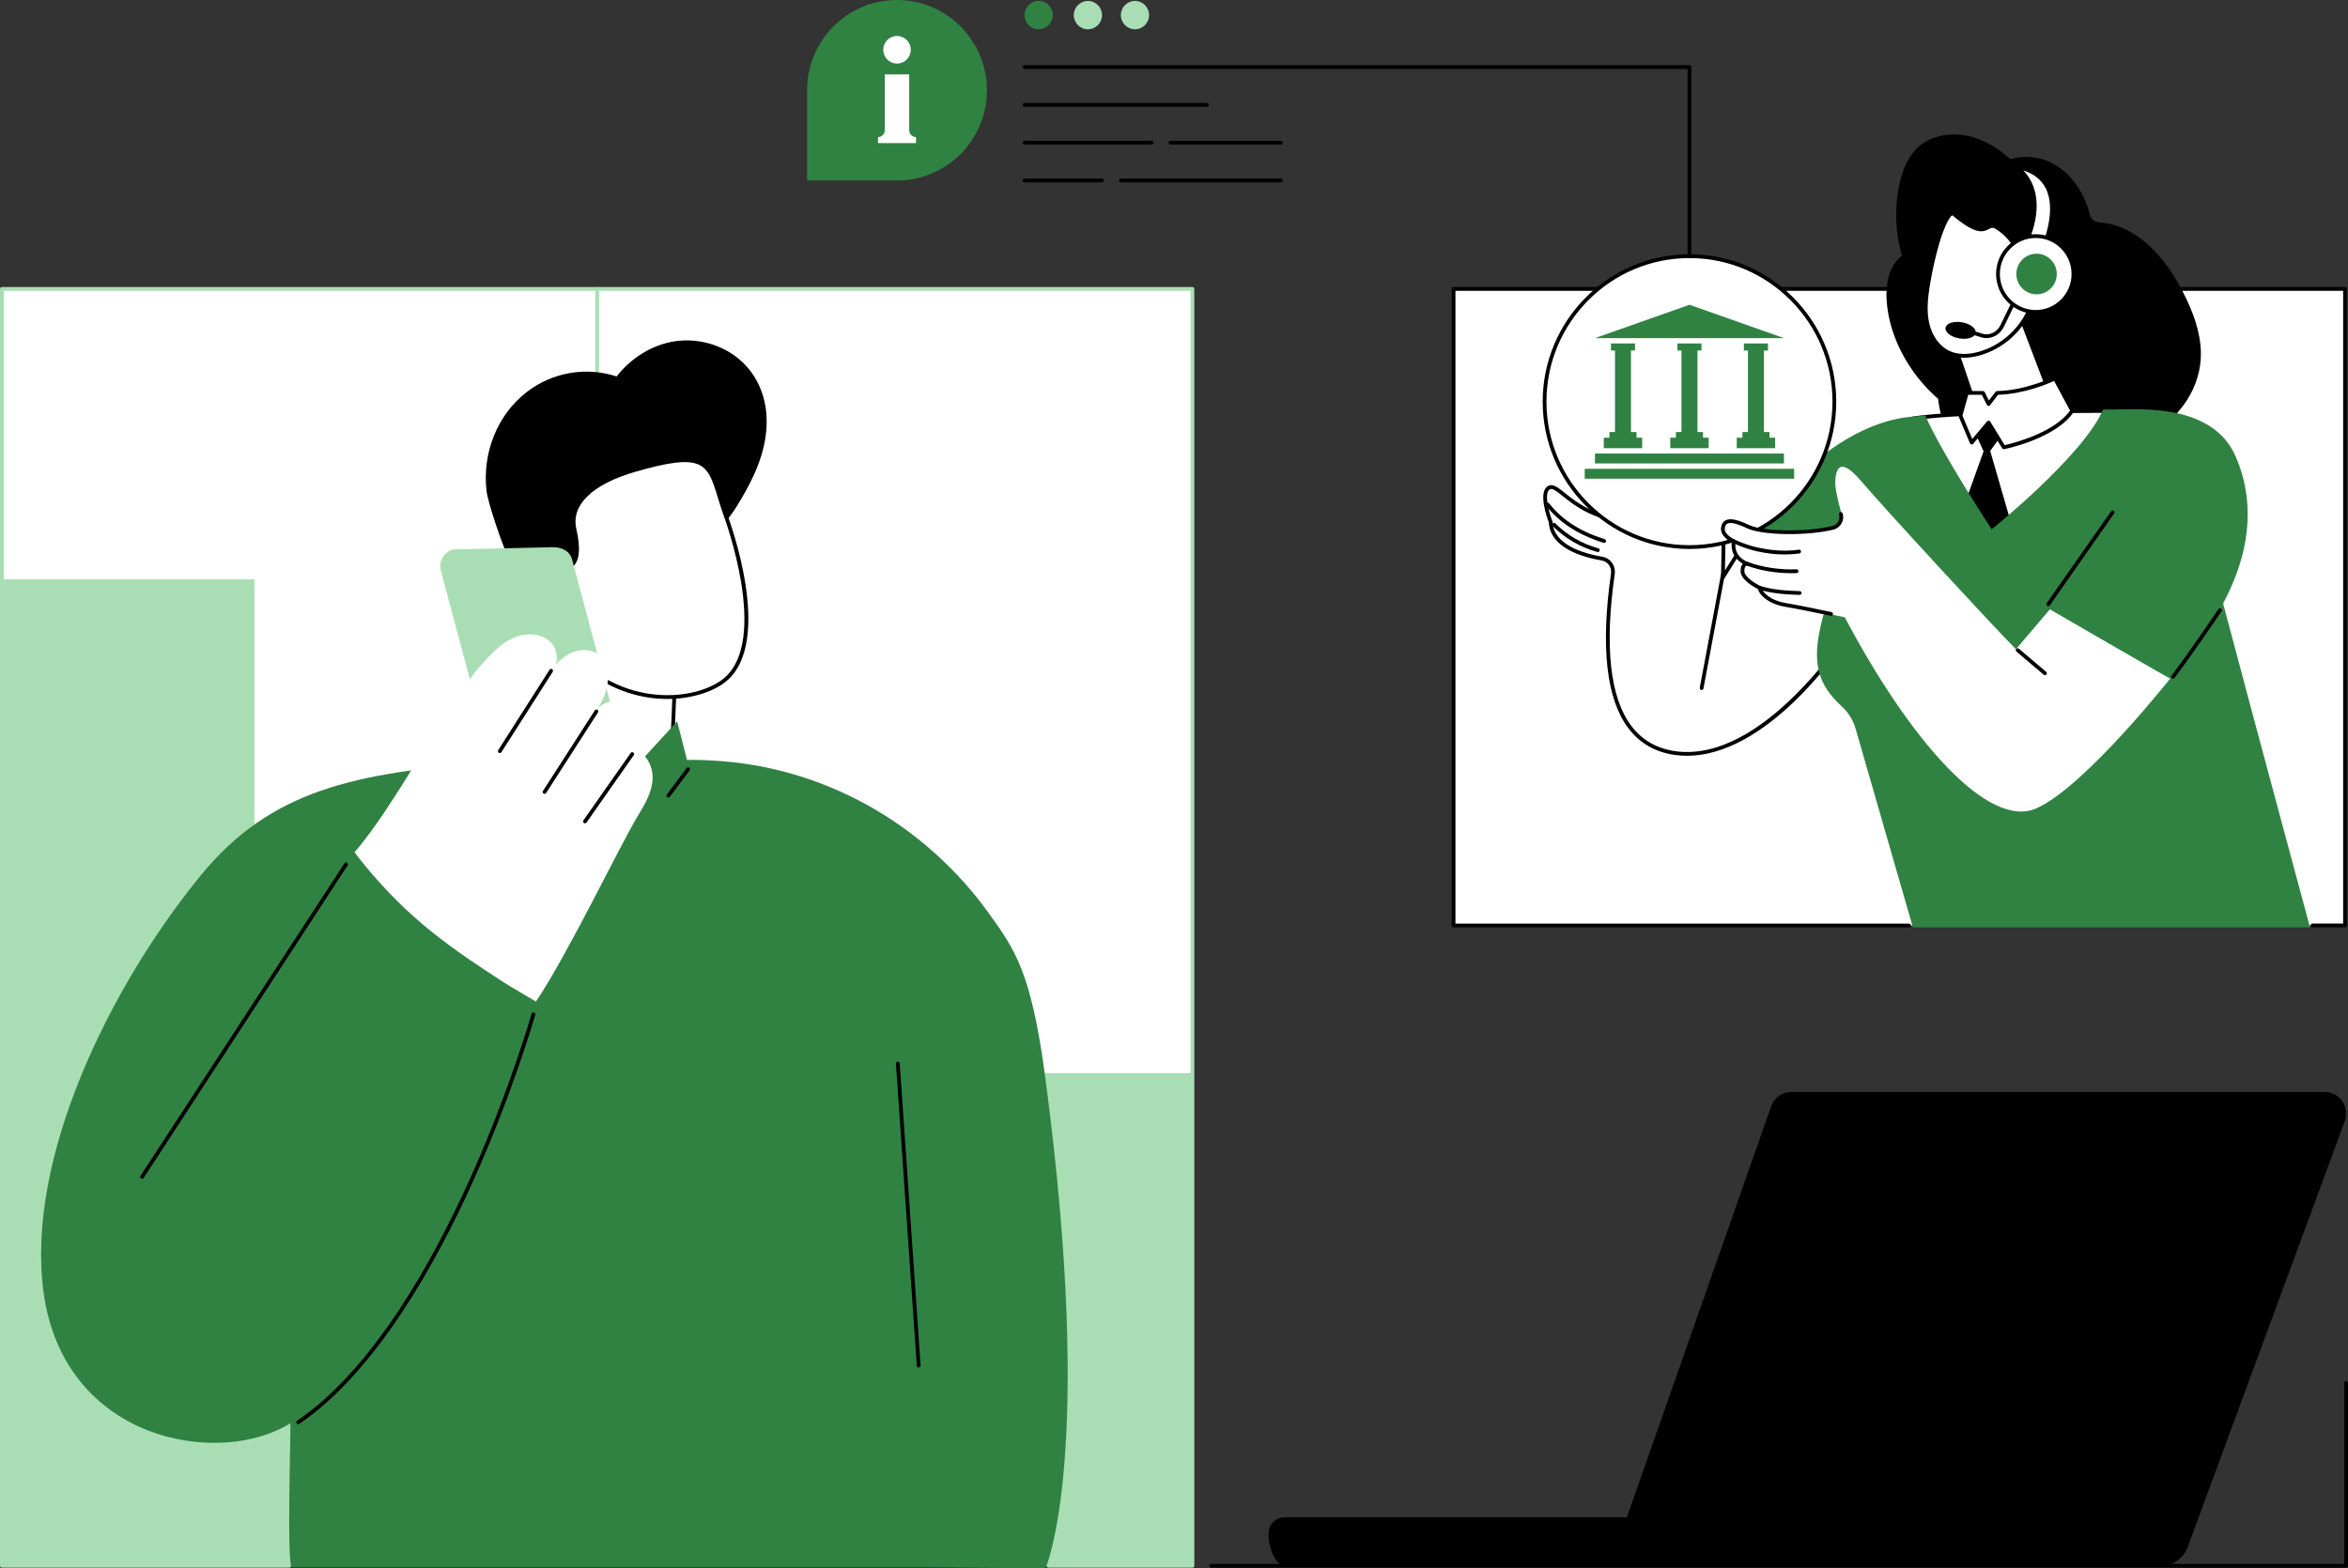 <svg width="220" height="147" viewBox="0 0 220 147" fill="none" xmlns="http://www.w3.org/2000/svg">
<rect x="0" y="0" width="220" height="147" fill="#333333" stroke="none"/>
<g clip-path="url(#clip0_3558_60579)">
<path d="M111.726 27.076H0.177V146.754H111.726V27.076Z" fill="white"/>
<path d="M0.177 54.299H23.843V113.944H46.833V73.981H70.56V87.165H90V100.579H111.726V146.754H0.177V54.299Z" fill="#A9DEB4"/>
<path d="M55.951 146.822C55.854 146.822 55.774 146.742 55.774 146.644V27.076C55.774 26.978 55.854 26.899 55.951 26.899C56.049 26.899 56.128 26.978 56.128 27.076V146.644C56.128 146.742 56.049 146.822 55.951 146.822Z" fill="#A9DEB4"/>
<path d="M111.726 146.931H98.24C98.143 146.931 98.064 146.851 98.064 146.753C98.064 146.655 98.143 146.576 98.24 146.576H111.55V27.254H0.353V146.578H27.101C27.198 146.578 27.278 146.657 27.278 146.755C27.278 146.853 27.198 146.933 27.101 146.933H0.177C0.079 146.933 0 146.853 0 146.755V27.076C0 26.978 0.079 26.899 0.177 26.899H111.726C111.824 26.899 111.903 26.978 111.903 27.076V146.754C111.903 146.852 111.824 146.932 111.726 146.932L111.726 146.931Z" fill="#A9DEB4"/>
<path d="M62.974 70.192L63.783 59.37C63.783 59.37 60.783 46.084 50.605 56.005L48.74 70.807C48.74 70.807 46.96 78.088 55.503 78.07C62.76 78.054 62.974 70.192 62.974 70.192Z" fill="white"/>
<path d="M63.048 68.606C63.048 68.606 63.043 68.606 63.041 68.606C62.943 68.602 62.868 68.52 62.872 68.422L63.249 59.385C63.17 59.015 61.989 53.752 58.589 52.691C56.423 52.014 53.793 53.158 50.773 56.089L49.561 65.709C49.549 65.806 49.459 65.874 49.364 65.862C49.267 65.85 49.199 65.761 49.212 65.665L50.431 55.983C50.435 55.943 50.454 55.906 50.483 55.878C53.622 52.817 56.386 51.632 58.694 52.353C62.401 53.51 63.551 59.098 63.598 59.335C63.601 59.349 63.602 59.363 63.602 59.377L63.224 68.436C63.22 68.531 63.142 68.606 63.048 68.606V68.606Z" fill="black"/>
<path d="M71.813 38.888C71.652 36.554 70.545 34.449 68.578 33.16C66.782 31.983 64.521 31.605 62.445 32.147C60.591 32.632 58.953 33.777 57.776 35.282C54.925 34.348 51.757 34.874 49.335 36.759C46.538 38.934 45.18 42.515 45.588 46.019C45.723 47.179 47.175 51.429 47.739 52.477C47.953 53.62 54.899 57.535 58 57.053C61.434 56.519 64.639 53.923 65.265 50.491C66.69 50.361 67.528 49.75 68.025 48.839C68.752 48.01 69.335 46.965 69.772 46.199C71.038 43.983 71.992 41.485 71.812 38.888H71.813Z" fill="black"/>
<path d="M67.973 48.266C67.973 48.266 72.379 59.929 67.971 63.685C65.356 65.913 57.093 67.081 51.81 59.061C51.81 59.061 48.152 59.241 47.316 55.484C46.482 51.726 48.35 50.311 51.374 52.955C51.374 52.955 55.032 54.825 53.83 49.616C53.306 47.348 55.236 45.28 59.459 44.056C67.098 41.841 66.389 43.778 67.973 48.266Z" fill="white"/>
<path d="M62.525 65.509C61.984 65.509 61.424 65.471 60.849 65.389C58.305 65.025 54.662 63.662 51.716 59.239C51.102 59.232 47.922 59.022 47.145 55.523C46.714 53.581 46.975 52.163 47.861 51.634C48.727 51.117 50.01 51.532 51.473 52.806C51.63 52.881 52.758 53.391 53.403 52.882C53.957 52.447 54.045 51.331 53.658 49.657C53.094 47.213 55.19 45.11 59.409 43.886C66.18 41.924 66.595 43.273 67.597 46.534C67.751 47.034 67.925 47.602 68.138 48.206C68.329 48.712 72.531 60.032 68.085 63.821C67.017 64.73 64.982 65.51 62.525 65.51V65.509ZM51.81 58.884C51.87 58.884 51.925 58.914 51.958 58.964C54.841 63.34 58.411 64.683 60.9 65.038C63.982 65.478 66.616 64.608 67.857 63.55C72.121 59.917 67.852 48.444 67.808 48.328C67.808 48.327 67.807 48.326 67.806 48.324C67.59 47.712 67.415 47.141 67.26 46.638C66.276 43.437 65.945 42.359 59.507 44.226C55.492 45.39 53.485 47.34 54.002 49.576C54.427 51.421 54.299 52.627 53.62 53.161C52.75 53.844 51.354 53.142 51.294 53.112C51.282 53.106 51.27 53.097 51.258 53.088C49.931 51.929 48.759 51.509 48.041 51.938C47.305 52.377 47.099 53.689 47.489 55.445C48.282 59.015 51.767 58.888 51.802 58.883C51.805 58.883 51.807 58.883 51.81 58.883V58.884Z" fill="black"/>
<path d="M87.18 146.891H27.345C26.855 146.699 27.254 134.078 27.212 133.386C20.529 137.582 5.936 135.088 4.073 121.058C2.416 108.582 10.246 92.543 18.773 82.091C25.391 73.98 33.278 72.457 45.803 71.456C47.796 71.256 46.92 71.343 46.92 71.343L48.623 66.27L56.691 68.251L59.995 71.371L63.448 67.608L64.369 71.223C64.369 71.223 65.478 71.19 67.164 71.305C67.382 71.32 67.6 71.337 67.816 71.355C77.778 72.184 86.822 77.485 92.673 85.625C95.089 88.987 96.62 91.131 97.909 100.773C102.673 136.406 97.959 147.001 97.959 147.001L87.18 146.891Z" fill="#308242"/>
<path d="M27.938 133.484C27.882 133.484 27.826 133.457 27.792 133.406C27.738 133.325 27.758 133.215 27.839 133.16C34.965 128.306 40.556 118.202 43.992 110.581C47.721 102.31 49.786 95.098 49.807 95.026C49.834 94.932 49.929 94.876 50.025 94.904C50.118 94.931 50.173 95.029 50.147 95.124C50.126 95.196 48.055 102.429 44.316 110.723C40.861 118.387 35.232 128.553 28.038 133.454C28.007 133.475 27.973 133.485 27.938 133.485V133.484Z" fill="black"/>
<path d="M86.078 128.166C85.986 128.166 85.908 128.095 85.902 128.002L83.946 99.69C83.939 99.593 84.012 99.508 84.11 99.501C84.205 99.497 84.291 99.568 84.298 99.666L86.254 127.978C86.26 128.075 86.187 128.16 86.09 128.166C86.086 128.166 86.082 128.166 86.077 128.166H86.078Z" fill="black"/>
<path d="M13.309 110.483C13.277 110.483 13.243 110.473 13.213 110.454C13.131 110.4 13.109 110.29 13.161 110.209L32.278 80.909C32.331 80.828 32.441 80.805 32.522 80.858C32.603 80.912 32.626 81.022 32.573 81.103L13.457 110.403C13.423 110.455 13.366 110.483 13.309 110.483H13.309Z" fill="black"/>
<path d="M56.932 76.025C56.916 76.025 56.899 76.022 56.883 76.018C53.492 75.033 50.236 73.611 47.205 71.791C47.121 71.741 47.094 71.632 47.144 71.547C47.194 71.464 47.302 71.436 47.386 71.486C50.344 73.262 53.517 74.656 56.82 75.63L57.56 73.478C57.592 73.386 57.692 73.337 57.784 73.368C57.876 73.4 57.925 73.501 57.894 73.593L57.1 75.905C57.075 75.978 57.006 76.025 56.933 76.025H56.932Z" fill="black"/>
<path d="M62.623 74.751C62.586 74.751 62.549 74.74 62.517 74.716C62.439 74.657 62.423 74.547 62.481 74.468L64.331 71.986C64.389 71.908 64.5 71.891 64.578 71.951C64.656 72.009 64.672 72.12 64.613 72.199L62.764 74.68C62.729 74.727 62.676 74.751 62.622 74.751H62.623Z" fill="black"/>
<path d="M58.421 76.718L49.226 76.933C48.37 77.163 47.49 76.653 47.26 75.793L41.305 53.476C41.076 52.617 41.584 51.733 42.44 51.502L51.635 51.288C52.485 51.232 53.371 51.567 53.601 52.428L59.556 74.744C59.785 75.604 59.277 76.487 58.421 76.718Z" fill="#A9DEB4"/>
<path d="M59.492 70.305C60.309 68.761 60.636 67.26 59.468 66.289C58.73 65.675 57.273 65.264 56.042 66.35C56.473 65.594 56.733 65.13 56.928 64.067C57.123 63.004 56.794 61.767 55.869 61.215C55.055 60.729 53.984 60.893 53.169 61.377C52.768 61.615 52.415 61.921 52.09 62.257C52.284 61.557 52.124 60.711 51.597 60.189C50.697 59.297 49.202 59.281 48.052 59.807C46.902 60.334 46.016 61.295 45.163 62.232C42.175 65.503 36.823 75.844 33.215 79.87C33.824 80.68 34.462 81.466 35.127 82.222C38.923 86.539 42.358 88.929 47.162 92.046C47.92 92.538 49.446 93.4 50.216 93.873C53.342 89.192 57.989 79.394 59.812 76.381C60.425 75.371 61.047 74.309 61.141 73.13C61.236 71.95 60.628 70.626 59.493 70.306L59.492 70.305Z" fill="white"/>
<path d="M46.833 70.579C46.8 70.579 46.767 70.57 46.737 70.551C46.655 70.498 46.632 70.389 46.684 70.306L51.487 62.776C51.539 62.694 51.649 62.669 51.731 62.722C51.813 62.776 51.837 62.885 51.785 62.968L46.981 70.497C46.948 70.55 46.891 70.579 46.833 70.579Z" fill="black"/>
<path d="M51.023 74.405C50.99 74.405 50.958 74.396 50.927 74.376C50.846 74.323 50.822 74.213 50.875 74.132L55.735 66.576C55.788 66.494 55.897 66.47 55.979 66.524C56.061 66.577 56.085 66.686 56.031 66.769L51.171 74.324C51.138 74.376 51.081 74.405 51.023 74.405V74.405Z" fill="black"/>
<path d="M54.81 77.165C54.775 77.165 54.74 77.154 54.709 77.132C54.629 77.076 54.61 76.965 54.666 76.886L59.095 70.573C59.151 70.493 59.26 70.474 59.34 70.53C59.42 70.587 59.439 70.697 59.383 70.777L54.954 77.09C54.92 77.139 54.865 77.165 54.81 77.165Z" fill="black"/>
<path d="M219.824 146.931H113.49C113.393 146.931 113.313 146.851 113.313 146.753C113.313 146.655 113.393 146.576 113.49 146.576H219.648V129.624C219.648 129.526 219.727 129.447 219.825 129.447C219.922 129.447 220.002 129.526 220.002 129.624V146.753C220.002 146.851 219.922 146.93 219.825 146.93L219.824 146.931Z" fill="black"/>
<path d="M165.959 103.666L152.434 142.207H120.375C119.74 142.207 119.172 142.604 118.951 143.203C118.584 144.2 119.318 146.754 120.375 146.754H202.487C203.596 146.754 204.588 146.06 204.973 145.015L219.696 105.08C220.185 103.752 219.208 102.339 217.798 102.339H167.855C167.009 102.339 166.252 102.869 165.958 103.666H165.959Z" fill="black"/>
<path d="M219.723 27.076H136.194V86.737H219.723V27.076Z" fill="white"/>
<path d="M219.723 86.914H216.672C216.575 86.914 216.495 86.835 216.495 86.737C216.495 86.638 216.575 86.559 216.672 86.559H219.547V27.254H136.371V86.56H178.865C178.962 86.56 179.041 86.639 179.041 86.737C179.041 86.835 178.962 86.915 178.865 86.915H136.195C136.098 86.915 136.019 86.835 136.019 86.737V27.076C136.019 26.978 136.098 26.899 136.195 26.899H219.724C219.822 26.899 219.901 26.978 219.901 27.076V86.737C219.901 86.835 219.822 86.914 219.724 86.914H219.723Z" fill="black"/>
<path d="M176.774 28.202C176.983 31.113 178.352 33.924 180.275 36.081C180.686 36.542 181.127 36.974 181.591 37.377C181.659 37.935 181.76 38.487 181.909 39.027C182.137 39.852 182.49 40.65 182.992 41.346C183.529 42.088 184.218 42.697 184.979 43.198C186.542 44.226 188.393 44.886 190.262 45.005C191.987 45.114 193.727 44.699 195.143 43.684C195.882 43.154 196.516 42.478 196.975 41.701C198.497 41.722 200.014 41.409 201.392 40.705C204.214 39.26 206.271 36.288 206.216 33.056C206.184 31.087 205.464 29.2 204.585 27.466C203.836 25.986 202.912 24.57 201.744 23.387C200.635 22.262 199.27 21.348 197.717 20.996C197.32 20.906 196.912 20.894 196.516 20.807C196.296 20.759 196.09 20.671 195.963 20.477C195.848 20.301 195.805 20.086 195.75 19.887C195.533 19.096 195.203 18.332 194.765 17.639C193.901 16.274 192.583 15.168 190.984 14.826C190.14 14.646 189.217 14.666 188.379 14.924C187.897 14.497 187.388 14.102 186.84 13.759C185.624 13.001 184.228 12.541 182.786 12.606C181.401 12.669 180.074 13.232 179.214 14.351C178.236 15.621 177.875 17.332 177.724 18.896C177.56 20.595 177.728 22.325 178.21 23.961C176.955 24.956 176.664 26.674 176.773 28.202H176.774Z" fill="black"/>
<path d="M173.771 58.508C173.771 58.508 165.674 71.743 157.001 70.587C149.243 69.553 150.479 58.254 151.12 53.774C151.217 53.096 150.758 52.465 150.086 52.351C148.356 52.057 145.391 51.222 145.295 48.932C145.295 48.932 144.215 46.162 145.159 45.693C146.103 45.223 147.542 48.618 153.062 48.932C158.581 49.247 160.421 48.268 161.497 50.538L161.434 54.101L163.436 50.898C163.436 50.898 170.118 51.763 173.773 58.507L173.771 58.508Z" fill="white"/>
<path d="M158.061 70.834C157.695 70.834 157.335 70.81 156.978 70.763C155.124 70.516 153.642 69.67 152.571 68.251C150.508 65.515 149.961 60.636 150.946 53.749C151.03 53.162 150.64 52.624 150.057 52.526C148.264 52.222 145.246 51.356 145.121 48.969C144.966 48.565 144.051 46.047 145.082 45.534C145.516 45.318 145.952 45.667 146.614 46.197C147.716 47.079 149.559 48.555 153.072 48.755C154.687 48.847 155.995 48.827 157.046 48.813C159.578 48.775 160.849 48.757 161.657 50.462L161.674 50.5L161.622 53.468L163.346 50.709L163.458 50.723C163.526 50.732 170.272 51.677 173.927 58.423L173.976 58.513L173.922 58.601C173.901 58.634 171.851 61.963 168.765 65.106C165.064 68.873 161.388 70.835 158.061 70.835V70.834ZM145.348 45.827C145.308 45.827 145.272 45.835 145.238 45.852C144.656 46.141 145.065 47.855 145.46 48.868L145.47 48.896V48.925C145.562 51.085 148.42 51.889 150.115 52.176C150.888 52.307 151.406 53.02 151.295 53.8C150.324 60.589 150.848 65.379 152.851 68.037C153.863 69.378 155.267 70.178 157.023 70.411C165.121 71.49 172.845 59.64 173.567 58.501C170.245 52.469 164.397 51.243 163.522 51.092L161.245 54.735L161.318 50.577C160.608 49.115 159.558 49.13 157.049 49.167C155.993 49.182 154.679 49.203 153.05 49.109C149.424 48.903 147.526 47.383 146.392 46.474C145.932 46.107 145.583 45.827 145.346 45.827H145.348Z" fill="black"/>
<path d="M150.305 50.884C150.287 50.884 150.27 50.881 150.252 50.876C147.875 50.126 146.115 48.989 144.871 47.398C144.811 47.321 144.824 47.209 144.9 47.149C144.977 47.087 145.088 47.101 145.148 47.178C146.347 48.712 148.052 49.81 150.358 50.537C150.451 50.566 150.503 50.665 150.473 50.759C150.449 50.835 150.379 50.883 150.305 50.883V50.884Z" fill="black"/>
<path d="M149.712 51.738C149.697 51.738 149.681 51.737 149.666 51.732C148.089 51.302 146.643 50.464 145.485 49.307C145.416 49.238 145.415 49.126 145.485 49.056C145.553 48.987 145.665 48.986 145.734 49.056C146.849 50.17 148.241 50.977 149.759 51.391C149.853 51.416 149.908 51.514 149.883 51.608C149.862 51.686 149.79 51.738 149.712 51.738Z" fill="black"/>
<path d="M159.435 64.669C159.425 64.669 159.414 64.668 159.403 64.666C159.307 64.648 159.244 64.555 159.262 64.459C159.566 62.82 159.911 60.986 160.257 59.154C160.602 57.324 160.947 55.495 161.25 53.858C161.268 53.762 161.361 53.698 161.456 53.716C161.552 53.734 161.615 53.826 161.598 53.922C161.294 55.56 160.949 57.389 160.604 59.219C160.259 61.052 159.913 62.884 159.609 64.523C159.593 64.609 159.519 64.668 159.435 64.668V64.669Z" fill="black"/>
<path d="M164.429 49.984C164.364 49.984 164.302 49.949 164.271 49.887C164.227 49.8 164.261 49.693 164.349 49.649C167.086 48.256 169.283 45.94 170.535 43.129C170.575 43.04 170.679 42.999 170.768 43.04C170.856 43.08 170.896 43.184 170.856 43.274C169.572 46.158 167.317 48.535 164.508 49.965C164.482 49.978 164.455 49.984 164.428 49.984H164.429Z" fill="black"/>
<path d="M201.346 38.521C201.346 38.521 184.133 38.374 178.931 39.267L176.106 50.469L199.023 50.677L201.346 38.521Z" fill="white"/>
<path d="M199.022 50.855H199.021L176.104 50.646C176.049 50.646 175.999 50.62 175.965 50.577C175.933 50.534 175.921 50.478 175.934 50.425L178.759 39.224C178.777 39.155 178.832 39.104 178.901 39.093C184.058 38.207 201.174 38.342 201.346 38.343C201.398 38.343 201.448 38.367 201.481 38.408C201.515 38.449 201.528 38.502 201.518 38.554L199.196 50.71C199.18 50.794 199.107 50.854 199.022 50.854V50.855ZM176.332 50.294L198.877 50.499L201.132 38.696C199.157 38.684 184.011 38.616 179.073 39.423L176.331 50.294H176.332Z" fill="black"/>
<path d="M187.242 41.2L186.475 42.262L188.372 48.817L186.147 50.391L183.704 48.304L185.855 42.298L185.236 40.944L186.325 39.602L187.242 41.2Z" fill="black"/>
<path d="M171.053 56.871C169.099 55.215 166.304 53.074 163.069 51.267C163.069 51.267 169.66 40.403 178.517 39.122C178.517 39.122 180.094 38.97 180.386 38.927C181.934 42.501 186.614 49.608 186.614 49.608C186.614 49.608 195.163 42.733 197.06 38.381H198.252C198.258 38.378 198.264 38.375 198.271 38.374C200.501 38.374 207.295 37.81 209.463 42.755C211.026 46.318 211.282 50.946 208.298 56.56C211.126 67.233 216.437 86.913 216.437 86.913L179.23 86.912L173.87 68.318C173.642 67.513 173.193 66.788 172.579 66.22C170.361 64.169 169.686 62.186 170.716 58.154C170.824 57.729 170.936 57.301 171.052 56.872L171.053 56.871Z" fill="#308242"/>
<path d="M203.595 63.619C203.557 63.619 203.521 63.607 203.489 63.583C203.411 63.523 203.396 63.413 203.455 63.335C205.249 60.965 207.832 57.129 207.858 57.09C207.913 57.009 208.022 56.988 208.103 57.043C208.184 57.097 208.205 57.207 208.15 57.288C208.124 57.327 205.536 61.172 203.736 63.549C203.701 63.595 203.649 63.619 203.595 63.619Z" fill="black"/>
<path d="M191.914 56.816C191.879 56.816 191.844 56.806 191.813 56.784C191.733 56.728 191.713 56.617 191.769 56.537L197.804 47.914C197.86 47.834 197.97 47.814 198.049 47.871C198.129 47.927 198.148 48.038 198.092 48.117L192.058 56.74C192.024 56.789 191.969 56.816 191.913 56.816H191.914Z" fill="black"/>
<path d="M158.297 51.273C165.795 51.273 171.873 45.17 171.873 37.642C171.873 30.113 165.795 24.01 158.297 24.01C150.8 24.01 144.722 30.113 144.722 37.642C144.722 45.17 150.8 51.273 158.297 51.273Z" fill="white"/>
<path d="M158.297 51.451C150.714 51.451 144.545 45.256 144.545 37.643C144.545 30.029 150.714 23.834 158.297 23.834C165.88 23.834 172.05 30.028 172.05 37.643C172.05 45.257 165.88 51.451 158.297 51.451ZM158.297 24.188C150.909 24.188 144.898 30.224 144.898 37.643C144.898 45.062 150.909 51.097 158.297 51.097C165.686 51.097 171.697 45.061 171.697 37.643C171.697 30.224 165.686 24.188 158.297 24.188Z" fill="black"/>
<path d="M153.195 32.19H150.941V32.851H151.319V40.744H152.817V32.851H153.195V32.19Z" fill="#308242"/>
<path d="M153.868 42.006V41.023H153.337V40.491H150.799V41.023H150.269V42.006H153.868Z" fill="#308242"/>
<path d="M159.424 32.19H157.17V32.851H157.548V40.744H159.046V32.851H159.424V32.19Z" fill="#308242"/>
<path d="M160.097 42.006V41.023H159.567V40.491H157.028V41.023H156.498V42.006H160.097Z" fill="#308242"/>
<path d="M165.654 32.19H163.399V32.851H163.778V40.669H165.275V32.851H165.654V32.19Z" fill="#308242"/>
<path d="M166.326 42.006V41.023H165.795V40.491H163.257V41.023H162.727V42.006H166.326Z" fill="#308242"/>
<path d="M167.15 42.507H149.444V43.436H167.15V42.507Z" fill="#308242"/>
<path d="M164.654 43.938H168.109V44.866H148.484V43.938H152.361H164.654Z" fill="#308242"/>
<path d="M158.297 28.564L149.444 31.689H167.15L158.297 28.564Z" fill="#308242"/>
<path d="M203.338 63.597C203.338 63.597 195.329 73.741 190.808 75.76C186.285 77.778 178.906 69.327 172.855 57.859C172.855 57.859 169.042 57.034 167.446 56.771C165.85 56.508 165.061 55.708 164.953 55.15C164.953 55.15 163.354 54.389 163.352 53.598C163.351 52.808 163.814 52.911 163.814 52.911C163.814 52.911 162.269 52.414 162.54 50.787C162.54 50.787 161.417 50.306 161.52 49.538C161.624 48.77 162.294 48.667 163.866 49.417C165.222 50.065 169.371 50.137 171.828 49.529C172.395 49.388 172.733 48.802 172.572 48.238C172.31 47.32 171.962 45.976 171.96 45.329C171.958 44.295 172.186 42.507 174.352 45.057C176.518 47.606 186.98 58.952 188.888 60.848L192.067 57.111C192.067 57.111 203.119 63.52 203.338 63.596V63.597Z" fill="white"/>
<path d="M171.568 57.717C171.556 57.717 171.544 57.716 171.532 57.713C170.163 57.425 168.323 57.046 167.33 56.883C165.773 56.626 164.901 55.854 164.714 55.21C164.358 55.03 163.091 54.335 163.089 53.536C163.089 53.22 163.157 52.985 163.293 52.837C162.831 52.565 162.131 51.959 162.259 50.828C161.946 50.667 161.159 50.184 161.259 49.452C161.303 49.125 161.441 48.896 161.67 48.772C162.084 48.546 162.778 48.681 163.855 49.195C165.197 49.836 169.302 49.888 171.699 49.295C171.926 49.239 172.116 49.096 172.233 48.892C172.351 48.688 172.381 48.451 172.316 48.225C172.289 48.131 172.343 48.033 172.437 48.005C172.53 47.979 172.628 48.033 172.655 48.127C172.746 48.447 172.705 48.782 172.538 49.07C172.373 49.358 172.104 49.559 171.783 49.639C169.328 50.247 165.099 50.182 163.703 49.515C162.763 49.067 162.136 48.92 161.837 49.084C161.711 49.152 161.635 49.288 161.607 49.5C161.524 50.117 162.511 50.557 162.52 50.561C162.595 50.593 162.639 50.672 162.625 50.753C162.383 52.212 163.723 52.661 163.779 52.68C163.869 52.709 163.921 52.803 163.896 52.895C163.871 52.987 163.779 53.042 163.687 53.021C163.685 53.021 163.624 53.012 163.569 53.06C163.521 53.101 163.44 53.217 163.441 53.535C163.442 54.089 164.552 54.741 164.941 54.927C164.991 54.951 165.028 54.997 165.038 55.053C165.126 55.507 165.824 56.275 167.386 56.532C168.386 56.697 170.231 57.077 171.603 57.366C171.698 57.386 171.76 57.48 171.74 57.576C171.722 57.659 171.649 57.716 171.567 57.716L171.568 57.717Z" fill="black"/>
<path d="M167.207 51.966C165.576 51.966 163.84 51.592 162.427 50.91C162.339 50.867 162.302 50.761 162.345 50.673C162.387 50.585 162.493 50.548 162.58 50.591C164.318 51.43 166.661 51.794 168.548 51.519C168.645 51.502 168.734 51.572 168.748 51.668C168.762 51.765 168.695 51.855 168.599 51.869C168.151 51.935 167.683 51.966 167.206 51.966H167.207Z" fill="black"/>
<path d="M167.849 53.723C166.388 53.723 164.855 53.464 163.662 53.006C163.571 52.971 163.526 52.869 163.561 52.777C163.595 52.685 163.698 52.64 163.789 52.675C165.075 53.168 166.773 53.424 168.329 53.359C168.421 53.358 168.508 53.431 168.512 53.529C168.516 53.627 168.44 53.709 168.343 53.713C168.18 53.719 168.015 53.723 167.849 53.723H167.849Z" fill="black"/>
<path d="M168.623 55.757H168.617C167.474 55.724 166.014 55.638 164.857 55.264C164.764 55.234 164.713 55.134 164.743 55.041C164.773 54.948 164.873 54.897 164.966 54.927C166.081 55.287 167.509 55.371 168.629 55.403C168.726 55.406 168.803 55.487 168.8 55.585C168.797 55.682 168.718 55.757 168.624 55.757H168.623Z" fill="black"/>
<path d="M191.606 63.282C191.566 63.282 191.525 63.268 191.492 63.24L188.938 61.072C188.863 61.009 188.854 60.897 188.917 60.823C188.979 60.748 189.091 60.738 189.166 60.802L191.72 62.969C191.794 63.032 191.804 63.144 191.741 63.219C191.706 63.261 191.656 63.282 191.606 63.282Z" fill="black"/>
<path d="M188.901 28.566L192.54 38.111C192.54 38.111 187.225 39.921 185.157 38.283L183.163 32.404L188.902 28.566H188.901Z" fill="white"/>
<path d="M187.788 39.148C186.734 39.148 185.73 38.963 185.047 38.422C185.02 38.401 184.999 38.372 184.989 38.34L182.995 32.461C182.969 32.384 182.997 32.301 183.064 32.256L188.803 28.418C188.847 28.388 188.903 28.38 188.954 28.396C189.005 28.412 189.046 28.451 189.065 28.501L192.703 38.046C192.721 38.091 192.718 38.141 192.698 38.184C192.678 38.227 192.641 38.261 192.595 38.276C192.446 38.327 190.005 39.145 187.788 39.145V39.148ZM185.306 38.175C187.095 39.522 191.388 38.286 192.307 37.999L188.815 28.836L183.372 32.476L185.306 38.175Z" fill="black"/>
<path d="M194.163 38.495L192.538 35.474C192.538 35.474 189.884 36.777 187.118 36.826L186.323 37.867L185.798 36.826H184.285L183.687 38.968L184.743 41.479L186.323 39.601L187.747 41.922C187.747 41.922 192.531 40.95 194.162 38.494L194.163 38.495Z" fill="white"/>
<path d="M187.749 42.101C187.688 42.101 187.631 42.069 187.598 42.017L186.302 39.904L184.878 41.595C184.838 41.641 184.778 41.666 184.717 41.656C184.656 41.647 184.605 41.606 184.581 41.55L183.525 39.039C183.509 39.002 183.506 38.961 183.518 38.922L184.116 36.78C184.138 36.704 184.207 36.651 184.286 36.651H185.799C185.866 36.651 185.926 36.688 185.957 36.748L186.354 37.537L186.978 36.72C187.011 36.677 187.062 36.651 187.115 36.651C189.81 36.604 192.434 35.33 192.461 35.317C192.546 35.275 192.649 35.308 192.693 35.392L194.318 38.413C194.349 38.471 194.346 38.541 194.309 38.595C192.657 41.083 187.981 42.058 187.782 42.099C187.77 42.102 187.759 42.102 187.747 42.102L187.749 42.101ZM186.325 39.425C186.329 39.425 186.334 39.425 186.338 39.425C186.394 39.429 186.445 39.461 186.474 39.509L187.833 41.722C188.567 41.555 192.478 40.576 193.957 38.483L192.462 35.704C191.858 35.981 189.602 36.937 187.207 37L186.464 37.974C186.427 38.022 186.369 38.047 186.307 38.042C186.246 38.036 186.194 37.999 186.166 37.946L185.69 37.002H184.419L183.874 38.955L184.794 41.143L186.189 39.486C186.222 39.446 186.272 39.423 186.323 39.423L186.325 39.425Z" fill="black"/>
<path d="M180.628 26.832C180.447 27.995 180.329 29.195 180.591 30.343C180.854 31.491 181.553 32.592 182.624 33.072C183.515 33.471 184.553 33.4 185.49 33.13C187.506 32.549 189.239 31.051 190.111 29.137C190.887 29.28 191.753 28.97 192.189 28.31C192.625 27.65 192.538 26.663 191.934 26.154C191.33 25.644 190.274 25.777 189.881 26.463C189.363 26.21 189.396 25.481 189.371 24.903C189.309 23.456 188.369 22.147 187.16 21.355C185.951 20.564 186.416 22.865 183.067 20.062C182.551 19.63 181.75 22.027 181.562 22.666C181.16 24.032 180.847 25.425 180.628 26.833V26.832Z" fill="white"/>
<path d="M184.025 33.527C183.541 33.527 183.034 33.449 182.553 33.233C181.519 32.77 180.721 31.704 180.42 30.382C180.146 29.183 180.274 27.954 180.454 26.804C180.674 25.395 180.99 23.985 181.393 22.614C181.519 22.187 182.178 20.046 182.823 19.85C182.949 19.811 183.077 19.838 183.181 19.925C185.239 21.648 185.756 21.378 186.172 21.161C186.436 21.023 186.737 20.866 187.257 21.206C188.631 22.105 189.488 23.485 189.548 24.895C189.551 24.953 189.553 25.012 189.555 25.074C189.569 25.523 189.584 25.987 189.835 26.218C190.048 25.948 190.372 25.76 190.748 25.693C191.221 25.609 191.708 25.73 192.049 26.017C192.71 26.576 192.839 27.647 192.337 28.407C191.904 29.064 191.048 29.43 190.216 29.331C189.304 31.237 187.566 32.715 185.54 33.299C185.117 33.421 184.587 33.528 184.025 33.528L184.025 33.527ZM182.935 20.186C182.935 20.186 182.929 20.187 182.925 20.189C182.629 20.279 182.069 21.567 181.732 22.714C181.333 24.07 181.021 25.466 180.803 26.859C180.629 27.974 180.503 29.163 180.764 30.303C181.041 31.517 181.764 32.492 182.697 32.91C183.641 33.332 184.711 33.169 185.443 32.959C187.413 32.391 189.099 30.934 189.952 29.062C189.985 28.988 190.066 28.947 190.144 28.962C190.88 29.096 191.661 28.789 192.042 28.211C192.441 27.607 192.339 26.726 191.821 26.288C191.56 26.068 191.18 25.975 190.809 26.041C190.468 26.102 190.185 26.287 190.034 26.551C189.988 26.631 189.888 26.663 189.804 26.622C189.242 26.347 189.219 25.647 189.201 25.085C189.2 25.025 189.197 24.967 189.195 24.91C189.14 23.633 188.323 22.327 187.064 21.503C186.716 21.276 186.58 21.346 186.333 21.476C185.709 21.802 185.024 21.93 182.954 20.198C182.945 20.19 182.939 20.186 182.934 20.186H182.935Z" fill="black"/>
<path d="M190.177 28.292C190.138 28.292 190.098 28.279 190.066 28.252C189.99 28.19 189.979 28.079 190.041 28.003C190.344 27.631 190.846 27.427 191.322 27.488C191.419 27.5 191.488 27.588 191.476 27.685C191.464 27.782 191.377 27.853 191.279 27.839C190.92 27.794 190.542 27.947 190.314 28.228C190.279 28.271 190.229 28.293 190.178 28.293L190.177 28.292Z" fill="black"/>
<path d="M188.84 15.605C188.84 15.605 192.131 17.349 189.859 22.712L191.321 23.508C191.321 23.508 194.629 16.646 188.84 15.605Z" fill="white"/>
<path d="M191.322 23.686C191.293 23.686 191.263 23.678 191.238 23.664L189.775 22.867C189.695 22.824 189.662 22.726 189.697 22.642C191.873 17.504 188.886 15.83 188.758 15.761C188.681 15.72 188.646 15.629 188.674 15.547C188.702 15.465 188.785 15.414 188.871 15.43C190.387 15.703 191.437 16.393 191.989 17.482C193.222 19.913 191.552 23.436 191.48 23.585C191.459 23.628 191.421 23.661 191.375 23.677C191.358 23.682 191.339 23.686 191.321 23.686H191.322ZM190.084 22.632L191.239 23.261C191.553 22.534 192.683 19.628 191.674 17.642C191.27 16.848 190.564 16.286 189.569 15.967C190.418 16.829 191.633 18.851 190.084 22.633V22.632Z" fill="black"/>
<path d="M186.131 31.687C186.027 31.687 185.922 31.677 185.817 31.657C185.751 31.644 185.686 31.628 185.621 31.608L183.635 30.996C183.542 30.967 183.49 30.869 183.519 30.775C183.547 30.682 183.645 30.629 183.739 30.658L185.724 31.269C185.777 31.285 185.83 31.299 185.883 31.31C186.502 31.429 187.143 31.085 187.44 30.47L188.985 27.28C189.027 27.192 189.133 27.155 189.221 27.198C189.308 27.24 189.345 27.346 189.303 27.435L187.758 30.625C187.44 31.282 186.8 31.687 186.131 31.687Z" fill="black"/>
<path d="M182.292 30.715C182.22 31.132 182.794 31.579 183.574 31.715C184.353 31.851 185.043 31.623 185.115 31.206C185.186 30.789 184.613 30.341 183.833 30.206C183.054 30.07 182.363 30.298 182.292 30.715Z" fill="black"/>
<path d="M190.739 29.235C192.691 29.235 194.274 27.644 194.274 25.681C194.274 23.718 192.691 22.127 190.739 22.127C188.787 22.127 187.205 23.718 187.205 25.681C187.205 27.644 188.787 29.235 190.739 29.235Z" fill="white"/>
<path d="M190.739 29.411C188.693 29.411 187.028 27.738 187.028 25.681C187.028 23.624 188.693 21.95 190.739 21.95C192.786 21.95 194.451 23.624 194.451 25.681C194.451 27.738 192.786 29.411 190.739 29.411ZM190.739 22.305C188.887 22.305 187.381 23.82 187.381 25.682C187.381 27.544 188.887 29.058 190.739 29.058C192.591 29.058 194.098 27.544 194.098 25.682C194.098 23.82 192.591 22.305 190.739 22.305Z" fill="black"/>
<path d="M190.819 27.585C191.865 27.585 192.713 26.732 192.713 25.681C192.713 24.629 191.865 23.777 190.819 23.777C189.774 23.777 188.926 24.629 188.926 25.681C188.926 26.732 189.774 27.585 190.819 27.585Z" fill="#308242"/>
<path d="M158.298 24.188C158.2 24.188 158.121 24.108 158.121 24.01V6.464H95.997C95.9 6.464 95.82 6.384 95.82 6.286C95.82 6.188 95.9 6.109 95.997 6.109H158.298C158.395 6.109 158.474 6.188 158.474 6.286V24.01C158.474 24.108 158.395 24.188 158.298 24.188Z" fill="black"/>
<path d="M97.319 2.744C98.05 2.744 98.642 2.15 98.642 1.416C98.642 0.683 98.05 0.088 97.319 0.088C96.589 0.088 95.997 0.683 95.997 1.416C95.997 2.15 96.589 2.744 97.319 2.744Z" fill="#308242"/>
<path d="M101.934 2.744C102.664 2.744 103.256 2.15 103.256 1.416C103.256 0.683 102.664 0.088 101.934 0.088C101.203 0.088 100.611 0.683 100.611 1.416C100.611 2.15 101.203 2.744 101.934 2.744Z" fill="#A9DEB4"/>
<path d="M106.343 2.744C107.073 2.744 107.665 2.15 107.665 1.416C107.665 0.683 107.073 0.088 106.343 0.088C105.613 0.088 105.021 0.683 105.021 1.416C105.021 2.15 105.613 2.744 106.343 2.744Z" fill="#A9DEB4"/>
<path d="M113.086 10.006H95.998C95.9 10.006 95.821 9.927 95.821 9.829C95.821 9.731 95.9 9.651 95.998 9.651H113.086C113.183 9.651 113.262 9.731 113.262 9.829C113.262 9.927 113.183 10.006 113.086 10.006Z" fill="black"/>
<path d="M120.014 13.55H109.664C109.566 13.55 109.487 13.47 109.487 13.372C109.487 13.274 109.566 13.195 109.664 13.195H120.014C120.112 13.195 120.191 13.274 120.191 13.372C120.191 13.47 120.112 13.55 120.014 13.55Z" fill="black"/>
<path d="M107.9 13.55H95.998C95.9 13.55 95.821 13.47 95.821 13.372C95.821 13.274 95.9 13.195 95.998 13.195H107.9C107.998 13.195 108.077 13.274 108.077 13.372C108.077 13.47 107.998 13.55 107.9 13.55Z" fill="black"/>
<path d="M120.015 17.093H105.021C104.923 17.093 104.844 17.014 104.844 16.916C104.844 16.818 104.923 16.738 105.021 16.738H120.015C120.112 16.738 120.191 16.818 120.191 16.916C120.191 17.014 120.112 17.093 120.015 17.093Z" fill="black"/>
<path d="M103.256 17.093H95.998C95.9 17.093 95.821 17.014 95.821 16.916C95.821 16.818 95.9 16.738 95.998 16.738H103.256C103.354 16.738 103.433 16.818 103.433 16.916C103.433 17.014 103.354 17.093 103.256 17.093Z" fill="black"/>
<path d="M84.046 0C79.394 0 75.623 3.787 75.623 8.458V16.915H83.915V16.914C83.959 16.914 84.002 16.915 84.047 16.915C88.699 16.915 92.47 13.129 92.47 8.458C92.47 3.787 88.698 0 84.046 0Z" fill="#308242"/>
<path d="M85.189 12.207V6.974H82.902V12.207C82.902 12.56 82.617 12.847 82.265 12.847V13.412H85.826V12.847C85.474 12.847 85.189 12.56 85.189 12.207H85.189Z" fill="white"/>
<path d="M84.047 5.958C84.758 5.958 85.335 5.379 85.335 4.664C85.335 3.949 84.758 3.37 84.047 3.37C83.335 3.37 82.758 3.949 82.758 4.664C82.758 5.379 83.335 5.958 84.047 5.958Z" fill="white"/>
</g>
<defs>
<clipPath id="clip0_3558_60579">
<rect width="220" height="147" fill="white"/>
</clipPath>
</defs>
</svg>
